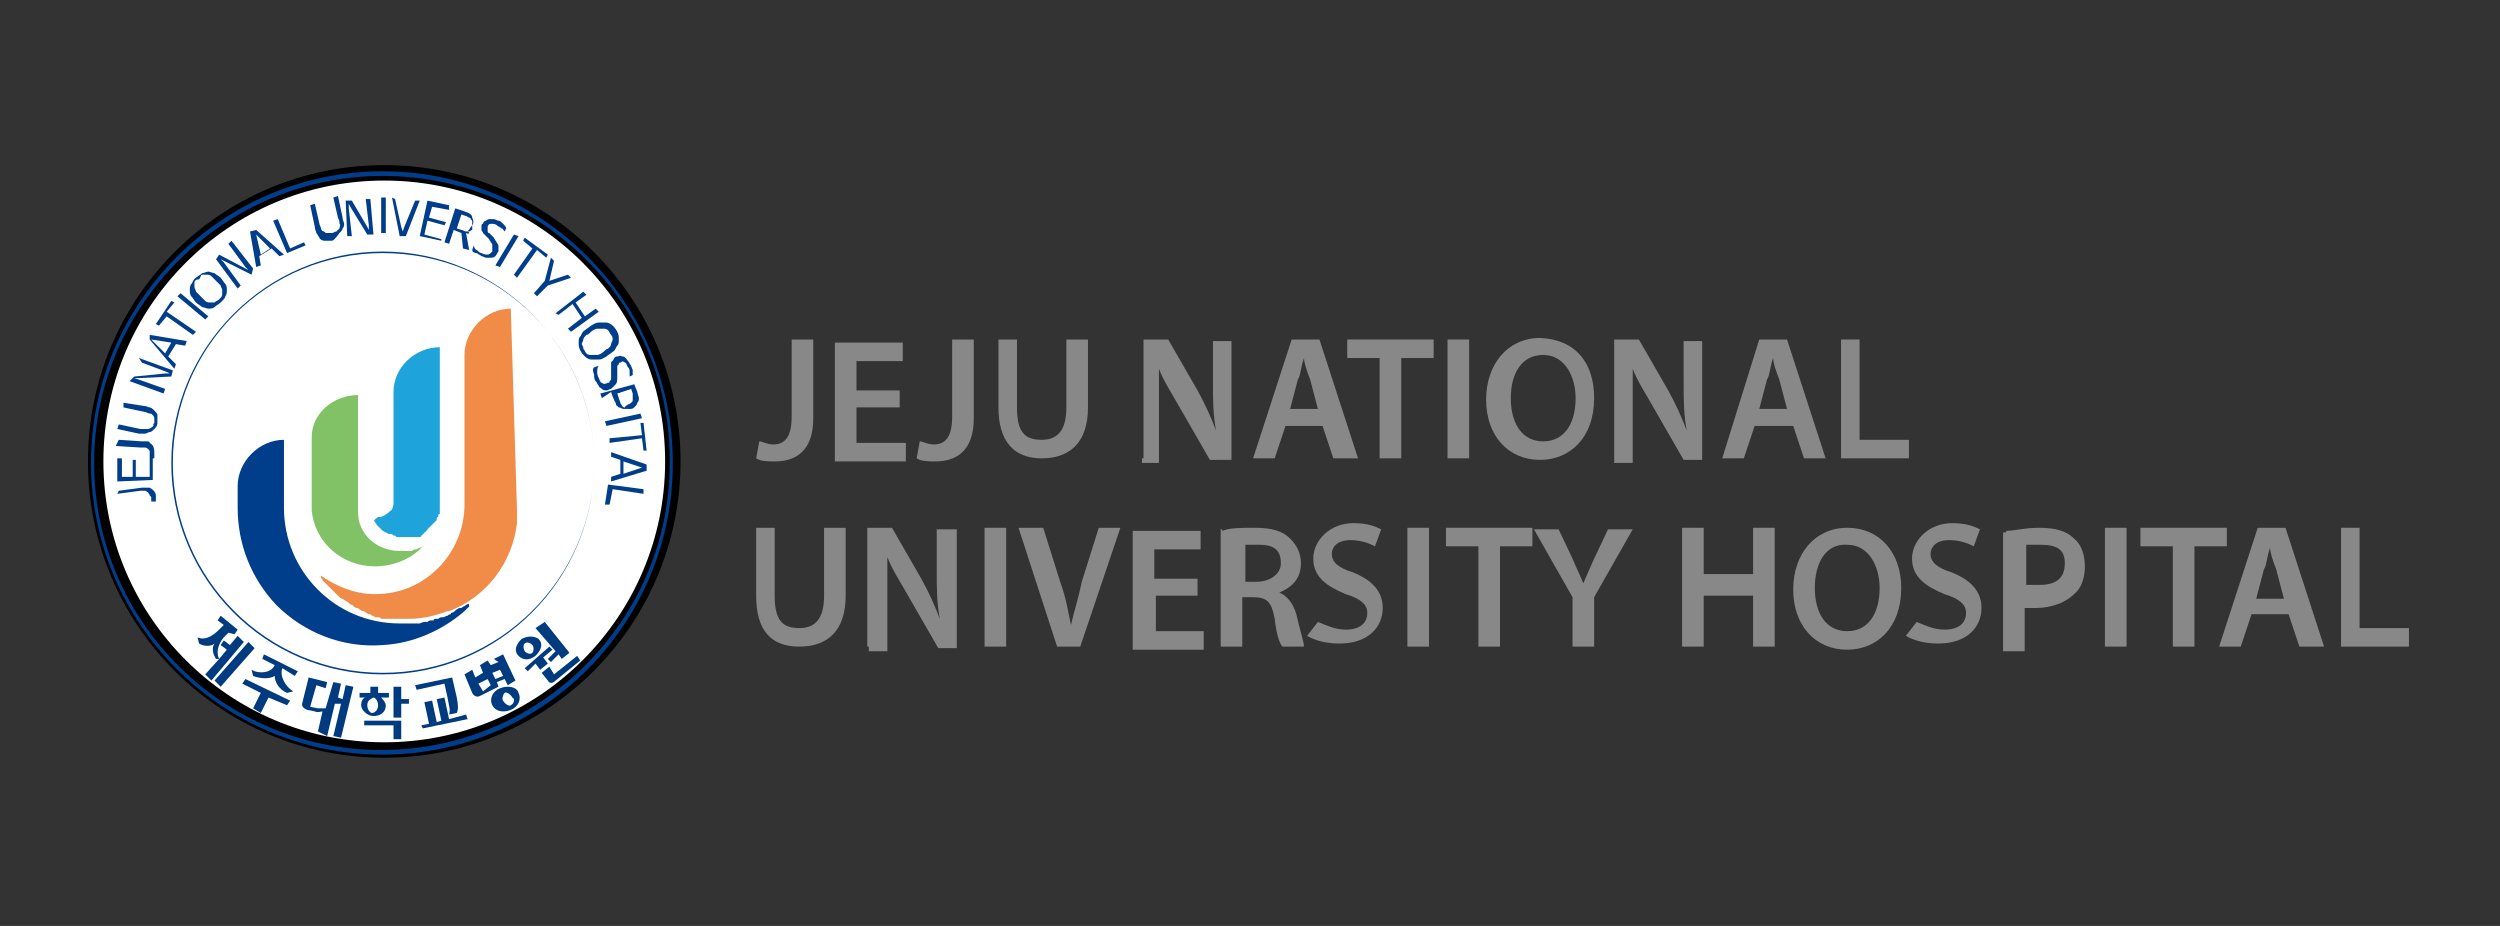 <?xml version="1.0" encoding="utf-8"?>
<!-- Generator: Adobe Illustrator 26.3.1, SVG Export Plug-In . SVG Version: 6.00 Build 0)  -->
<svg version="1.1" id="레이어_1" xmlns="http://www.w3.org/2000/svg" xmlns:xlink="http://www.w3.org/1999/xlink" x="0px"
	 y="0px" viewBox="0 0 162 60" style="enable-background:new 0 0 162 60;" xml:space="preserve">
<rect x="0" y="0" width="162" height="60" fill="#333333" stroke="none"/>
<style type="text/css">
	.st0{fill:#FFFFFF;stroke:#000000;stroke-miterlimit:10;}
	.st1{fill:#888888;}
	.st2{fill:#82C267;}
	.st3{fill:#003D8B;}
	.st4{fill:#F08B48;}
	.st5{fill:#1EA3DA;}
	.st6{fill:#003B80;}
</style>
<g>
	<circle class="st0" cx="24.9" cy="29.9" r="18.7"/>
	<g>
		<path class="st1" d="M51.3,22h1.4v5.1c0,2.1-1.1,2.8-2.5,2.8c-0.4,0-0.9,0-1.2-0.2l0.2-1.1c0.2,0,0.5,0.2,0.9,0.2
			c0.7,0,1.2-0.4,1.2-1.8C51.3,27.1,51.3,22,51.3,22z"/>
		<path class="st1" d="M58.3,26.4h-2.8v2.3h3.2v1.2h-4.6v-7.7h4.4v1.2h-3v1.9h2.8V26.4z"/>
		<path class="st1" d="M61.7,22h1.4v5.1c0,2.1-1.1,2.8-2.5,2.8c-0.4,0-0.9,0-1.2-0.2l0.2-1.1c0.2,0,0.5,0.2,0.9,0.2
			c0.7,0,1.2-0.4,1.2-1.8C61.7,27.1,61.7,22,61.7,22z"/>
		<path class="st1" d="M65.9,22v4.4c0,1.6,0.5,2.1,1.6,2.1c1.1,0,1.6-0.7,1.6-2.1V22h1.4v4.4c0,2.3-1.2,3.3-3,3.3s-2.8-1.1-2.8-3.3
			V22H65.9z"/>
		<path class="st1" d="M74.1,29.7V22h1.6l1.9,3.3c0.5,0.9,0.9,1.8,1.2,2.6l0,0c-0.2-1.1-0.2-1.9-0.2-3.2v-2.6h1.2v7.7h-1.4l-1.9-3.3
			c-0.5-0.9-1.1-1.8-1.4-2.6l0,0c0,1.1,0,1.9,0,3.3v2.8h-1.1V29.7z"/>
		<path class="st1" d="M83.3,27.6l-0.7,2.1h-1.4l2.5-7.7h1.8l2.5,7.7h-1.6l-0.7-2.1H83.3z M85.4,26.5l-0.5-1.9
			c-0.2-0.5-0.4-1.1-0.4-1.4l0,0c-0.2,0.5-0.2,1.1-0.4,1.4l-0.5,1.9C83.6,26.5,85.4,26.5,85.4,26.5z"/>
		<path class="st1" d="M89.4,23.2h-2.1V22h5.6v1.2h-2.1v6.5h-1.4V23.2z"/>
		<path class="st1" d="M95.2,22v7.7h-1.4V22H95.2z"/>
		<path class="st1" d="M103.3,25.8c0,2.6-1.6,4-3.5,4c-2.1,0-3.5-1.6-3.5-3.9s1.4-4,3.5-4C102.1,22,103.3,23.5,103.3,25.8z
			 M97.9,25.8c0,1.6,0.7,2.8,2.1,2.8c1.4,0,2.1-1.2,2.1-2.8c0-1.4-0.7-2.8-2.1-2.8C98.6,23,97.9,24.2,97.9,25.8z"/>
		<path class="st1" d="M104.6,29.7V22h1.6l1.9,3.3c0.5,0.9,0.9,1.8,1.2,2.6l0,0c-0.2-1.1-0.2-1.9-0.2-3.2v-2.6h1.2v7.7h-1.2
			l-1.9-3.3c-0.5-0.9-1.1-1.8-1.4-2.6l0,0c0,1.1,0,1.9,0,3.3v2.8h-1.2V29.7z"/>
		<path class="st1" d="M113.7,27.6l-0.7,2.1h-1.4L114,22h1.8l2.5,7.7h-1.4l-0.7-2.1H113.7z M115.8,26.5l-0.5-1.9
			c-0.2-0.5-0.4-1.1-0.4-1.4l0,0c-0.2,0.5-0.2,1.1-0.4,1.4l-0.5,1.9H115.8z"/>
		<path class="st1" d="M119.1,22h1.4v6.5h3.2v1.2h-4.4V22H119.1z"/>
		<path class="st1" d="M50.2,34.2v4.4c0,1.6,0.5,2.1,1.6,2.1c1.1,0,1.6-0.7,1.6-2.1v-4.4h1.4v4.4c0,2.3-1.2,3.3-3,3.3
			S49,40.9,49,38.6v-4.4H50.2z"/>
		<path class="st1" d="M56.2,41.9v-7.7h1.6l1.9,3.3c0.5,0.9,0.9,1.8,1.2,2.6l0,0c-0.2-1.1-0.2-1.9-0.2-3.2v-2.6H62v7.7h-1.2
			l-1.9-3.3c-0.5-0.9-1.1-1.8-1.4-2.6l0,0c0,1.1,0,1.9,0,3.3v2.8h-1.2V41.9z"/>
		<path class="st1" d="M65.2,34.2v7.7h-1.4v-7.7H65.2z"/>
		<path class="st1" d="M68.5,41.9L66,34.2h1.6l1.1,3.5c0.4,1.1,0.5,1.9,0.7,2.8l0,0c0.2-0.9,0.5-1.8,0.7-2.8l1.1-3.5h1.4l-2.6,7.7
			H68.5z"/>
		<path class="st1" d="M77.7,38.6h-2.8v2.3H78v1.2h-4.6v-7.7h4.4v1.2h-3v1.9h2.8V38.6z"/>
		<path class="st1" d="M79.2,34.4c0.5-0.2,1.2-0.2,2.1-0.2c1.1,0,1.8,0.2,2.3,0.7c0.4,0.4,0.7,0.9,0.7,1.6c0,1.1-0.7,1.6-1.4,1.9
			l0,0c0.5,0.2,0.9,0.7,1.1,1.4c0.2,0.9,0.5,1.8,0.5,2.1h-1.4c-0.2-0.2-0.4-0.9-0.5-1.8c-0.2-1.1-0.5-1.4-1.4-1.4h-0.7v3.2h-1.4
			v-7.6H79.2z M80.5,37.7h0.9c0.9,0,1.6-0.5,1.6-1.2c0-0.9-0.5-1.2-1.4-1.2c-0.4,0-0.7,0-0.9,0v2.5H80.5z"/>
		<path class="st1" d="M85.4,40.3c0.5,0.2,1.1,0.5,1.8,0.5c0.9,0,1.4-0.4,1.4-1.1c0-0.5-0.4-0.9-1.4-1.2c-1.2-0.5-2.1-1.1-2.1-2.3
			c0-1.2,1.1-2.3,2.6-2.3c0.9,0,1.4,0.2,1.8,0.4l-0.4,1.1c-0.4-0.2-0.9-0.4-1.6-0.4c-0.9,0-1.2,0.5-1.2,0.9c0,0.5,0.4,0.9,1.4,1.2
			c1.2,0.5,1.9,1.2,1.9,2.3c0,1.2-0.9,2.3-2.8,2.3c-0.9,0-1.6-0.2-2.1-0.5L85.4,40.3z"/>
		<path class="st1" d="M92.6,34.2v7.7h-1.4v-7.7H92.6z"/>
		<path class="st1" d="M95.8,35.4h-2.1v-1.2h5.6v1.2h-2.1v6.5h-1.4V35.4z"/>
		<path class="st1" d="M101.9,41.9v-3.2l-2.5-4.4h1.6l0.9,1.9c0.2,0.5,0.5,1.1,0.7,1.6l0,0c0.2-0.5,0.4-0.9,0.7-1.6l0.9-1.9h1.6
			l-2.5,4.4v3.2H101.9z"/>
		<path class="st1" d="M110.4,34.2v3h3.2v-3h1.4v7.7h-1.4v-3.3h-3.2v3.3H109v-7.7H110.4z"/>
		<path class="st1" d="M123.2,38.1c0,2.6-1.6,4-3.5,4c-2.1,0-3.5-1.6-3.5-3.9c0-2.3,1.4-4,3.5-4C121.8,34.2,123.2,35.8,123.2,38.1z
			 M117.6,38.1c0,1.6,0.7,2.8,2.1,2.8c1.4,0,2.1-1.2,2.1-2.8c0-1.4-0.7-2.8-2.1-2.8C118.3,35.2,117.6,36.5,117.6,38.1z"/>
		<path class="st1" d="M124.2,40.3c0.5,0.2,1.1,0.5,1.8,0.5c0.9,0,1.4-0.4,1.4-1.1c0-0.5-0.4-0.9-1.4-1.2c-1.2-0.5-2.1-1.1-2.1-2.3
			c0-1.2,1.1-2.3,2.6-2.3c0.9,0,1.4,0.2,1.8,0.4l-0.4,1.1c-0.4-0.2-0.9-0.4-1.6-0.4c-0.9,0-1.2,0.5-1.2,0.9c0,0.5,0.4,0.9,1.4,1.2
			c1.2,0.5,1.9,1.2,1.9,2.3c0,1.2-0.9,2.3-2.8,2.3c-0.9,0-1.6-0.2-2.1-0.5L124.2,40.3z"/>
		<path class="st1" d="M130,34.4c0.5,0,1.2-0.2,2.1-0.2c1.1,0,1.8,0.2,2.3,0.7c0.5,0.4,0.7,1.1,0.7,1.8s-0.2,1.4-0.7,1.8
			c-0.5,0.5-1.4,0.9-2.5,0.9c-0.2,0-0.5,0-0.7,0v2.8h-1.4v-7.7H130z M131.5,37.9c0.2,0,0.4,0,0.7,0c1.1,0,1.6-0.5,1.6-1.4
			c0-0.9-0.5-1.2-1.6-1.2c-0.4,0-0.7,0-0.9,0v2.6H131.5z"/>
		<path class="st1" d="M137.8,34.2v7.7h-1.4v-7.7H137.8z"/>
		<path class="st1" d="M140.8,35.4h-2.1v-1.2h5.6v1.2h-2.1v6.5h-1.4V35.4z"/>
		<path class="st1" d="M145.9,39.8l-0.7,2.1h-1.4l2.5-7.7h1.8l2.5,7.7H149l-0.7-2.1H145.9z M148,38.8l-0.5-1.9
			c-0.2-0.5-0.4-1.1-0.4-1.4l0,0c-0.2,0.5-0.2,1.1-0.4,1.4l-0.5,1.9H148z"/>
		<path class="st1" d="M151.5,34.2h1.4v6.5h3.2v1.2h-4.4v-7.7H151.5z"/>
	</g>
	<g>
		<path class="st2" d="M24.3,36.7L24.3,36.7c1.1,0,2.1-0.4,2.8-1c0.1-0.1,0.2-0.2,0.3-0.3c-0.1,0-0.1,0.1-0.2,0.1l0,0
			c-0.1,0-0.2,0.1-0.2,0.1l0,0c-0.1,0-0.2,0-0.3,0.1c0,0,0,0-0.1,0c-0.1,0-0.2,0-0.3,0c0,0,0,0-0.1,0s-0.2,0-0.3,0l0,0l0,0
			c-1.5,0-2.7-1.1-2.7-2.5v-0.1v-7.5l0,0c-1.6,0-3,1.2-3,2.7v4.8C20.4,35.1,22.1,36.7,24.3,36.7"/>
		<path class="st3" d="M30.2,39.2c-0.1,0.1-0.2,0.1-0.3,0.2c0,0,0,0-0.1,0s-0.2,0.1-0.2,0.1s-0.1,0-0.1,0.1c-0.1,0-0.1,0.1-0.2,0.1
			c0,0-0.1,0-0.1,0.1c-0.1,0-0.2,0.1-0.2,0.1H29c-0.1,0-0.2,0.1-0.3,0.1h-0.1c-0.1,0-0.2,0.1-0.2,0.1h-0.1c-0.1,0-0.2,0-0.2,0.1
			h-0.1c-0.1,0-0.2,0-0.3,0.1c0,0,0,0-0.1,0c-0.1,0-0.2,0-0.4,0.1h-0.1c-0.1,0-0.2,0-0.3,0h-0.1c-0.1,0-0.2,0-0.3,0h-0.1
			c-0.1,0-0.3,0-0.4,0l0,0c-4.2,0-7.5-3.4-7.5-7.5v0v-4.4c-1.6,0-3,1.4-3,3v1.4c0,2.4,0.9,4.6,2.5,6.3c1.8,1.8,4.3,2.8,6.9,2.6
			c1.9-0.1,3.8-0.9,5.3-2.2c0.1-0.1,0.2-0.2,0.3-0.3C30.4,39.1,30.4,39.1,30.2,39.2C30.3,39.2,30.3,39.2,30.2,39.2"/>
		<path class="st4" d="M33.1,20c-1.6,0-3,1.4-3,3v9.7c0,1.5-0.6,3-1.7,4.1c-1.1,1.1-2.5,1.7-4.1,1.7c-1.3,0-2.5-0.5-3.5-1.2
			c0,0,0,0,0,0.1c0,0.1,0.1,0.1,0.1,0.2l0.1,0.1c0.1,0.1,0.1,0.1,0.2,0.2l0.1,0.1c0.1,0.1,0.1,0.1,0.2,0.2l0.1,0.1
			c0.1,0.1,0.1,0.1,0.2,0.2l0.1,0.1c0.1,0.1,0.2,0.2,0.3,0.2l0,0c0.1,0.1,0.2,0.1,0.3,0.2c0,0,0.1,0,0.1,0.1c0.1,0,0.1,0.1,0.2,0.1
			c0,0,0.1,0,0.1,0.1c0.1,0,0.1,0.1,0.2,0.1s0.1,0,0.2,0.1c0.1,0,0.1,0.1,0.2,0.1s0.1,0,0.2,0.1c0.1,0,0.1,0.1,0.2,0.1
			c0.1,0,0.1,0,0.2,0.1c0.1,0,0.1,0,0.2,0.1c0.1,0,0.1,0,0.2,0s0.1,0,0.2,0.1c0.1,0,0.1,0,0.2,0c0.1,0,0.2,0,0.2,0
			c0.1,0,0.1,0,0.2,0s0.2,0,0.2,0c0.1,0,0.1,0,0.2,0s0.2,0,0.3,0h0.1c0.1,0,0.3,0,0.4,0l0,0c0.9,0,1.7-0.2,2.5-0.5h0.1l0,0
			c2.4-0.9,4.1-3.1,4.4-5.7c0-0.1,0-0.3,0-0.4c0-0.2,0-0.3,0-0.5L33.1,20L33.1,20z"/>
		<path class="st5" d="M24.3,33.8c0,0.1,0.1,0.1,0.1,0.2l0,0l0.1,0.1l0,0l0.1,0.1l0,0l0.1,0.1l0,0l0.1,0.1l0,0
			c0.1,0,0.1,0.1,0.2,0.1l0,0c0.1,0,0.1,0.1,0.2,0.1c0,0,0,0,0.1,0s0.1,0,0.2,0.1l0,0c0.1,0,0.1,0,0.2,0.1c0,0,0,0,0.1,0
			s0.1,0,0.2,0c0,0,0,0,0.1,0s0.1,0,0.2,0l0,0l0,0c0.1,0,0.2,0,0.2,0h0.1h0.1h0.1h0.1h0.1h0.1h0.1c0,0,0.1,0,0.1-0.1
			c0,0,0.1,0,0.1-0.1c0,0,0.1,0,0.1-0.1c0,0,0.1,0,0.1-0.1c0,0,0.1,0,0.1-0.1c0,0,0,0,0.1-0.1l0.1-0.1c0,0,0,0,0.1-0.1l0.1-0.1
			c0,0,0,0,0.1-0.1l0.1-0.1c0,0,0,0,0-0.1c0,0,0-0.1,0.1-0.1c0,0,0,0,0-0.1c0,0,0-0.1,0.1-0.1v-0.1v-0.1v-0.1V33v-0.1v-0.1v-0.1
			v-0.1V22.5l0,0l0,0c-1.6,0-3,1.3-3,2.9v7.2c0,0.2-0.1,0.5-0.2,0.5c-0.2,0.2-0.5,0.4-0.7,0.4h-0.1C24.2,33.7,24.2,33.8,24.3,33.8
			L24.3,33.8"/>
	</g>
	<g>
		<path class="st6" d="M13.7,44.1l-0.4-0.4l0.9-1H14c-0.2-0.3-0.3-0.7-0.1-1c-0.2,0.2-0.7,0.2-1,0l-0.1-0.4c0.4,0.2,0.9,0,1.4-0.5
			l0.3-0.3l-0.4-0.3l0.2-0.3l1.1,0.9l-0.2,0.3L14.8,41l-0.3,0.3c-0.4,0.5-0.5,1-0.3,1.4l0.5-0.6l-0.4-0.3l0.2-0.3l0.4,0.3l0.5-0.6
			l0.4,0.4L13.7,44.1z M16.5,42l-2.2,2.5l-0.4-0.4l2.2-2.5L16.5,42z"/>
		<path class="st6" d="M18.8,45.4l-0.2,0.3l-1.2-0.5l-0.5,1l-0.5-0.3l0.5-1l-1.2-0.6l0.2-0.3L18.8,45.4z M17.1,42.4l2.2,1.1
			l-0.2,0.3l-0.8-0.5l0,0c-0.2,0.5,0.2,1.2,0.7,1.5l-0.4,0.1c-0.5-0.2-0.8-0.7-0.8-1.1c-0.3,0.2-0.9,0.2-1.4,0l-0.1-0.4
			c0.5,0.3,1.3,0.2,1.5-0.3l0,0L17,42.7L17.1,42.4z"/>
		<path class="st6" d="M20.6,47.4l0.3-1.3c-0.1,0-0.3,0.1-0.5,0L19.9,46c-0.2-0.1-0.4-0.2-0.3-0.5l0.4-1.6l1.2,0.3l-0.1,0.4
			l-0.6-0.2l-0.4,1.4l0.5,0.1c0.2,0,0.4,0,0.5,0l0.5-1.7l0.5,0.1l-0.2,0.9l0.3,0.1l0.2-0.9l0.5,0.1l-0.8,3.3l-0.5-0.1l0.5-2.1
			l-0.4,0l-0.5,2.1L20.6,47.4z"/>
		<path class="st6" d="M24.7,45.2c0.2,0.2,0.3,0.4,0.3,0.5c0,0.5-0.4,0.7-0.8,0.7s-0.8-0.4-0.8-0.7c0-0.2,0.1-0.5,0.3-0.5h-0.4v-0.3
			H24v-0.4h0.5v0.4h0.7v0.3H24.7z M25.5,47h-1.9v-0.3H26v1.2h-0.5V47z M23.8,45.7c0,0.3,0.2,0.5,0.3,0.5c0.2,0,0.4-0.2,0.4-0.5
			s-0.2-0.5-0.3-0.5C24,45.3,23.8,45.4,23.8,45.7z M26,45.3h0.5v0.3H26v0.9h-0.5v-2H26V45.3z"/>
		<path class="st6" d="M26.9,44.4l2.4-0.5l0.3,1.3c0.1,0.5,0.1,0.8,0,1l-0.5,0.1c0.1-0.3,0-0.5-0.1-1.1l-0.2-0.9L27,44.7L26.9,44.4z
			 M28,45.4l0.3,1.4l0.3-0.1l-0.3-1.4l0.5-0.1l0.3,1.4l1.1-0.3l0.1,0.3l-2.9,0.6L27.3,47l0.5-0.1l-0.3-1.4L28,45.4z"/>
		<path class="st6" d="M32.6,42.4l0.8,1.7l-0.5,0.3l-0.2-0.4l-0.5,0.2l0.1,0.3l-1.2,0.6c-0.2,0.1-0.4,0-0.5-0.2l-0.5-1.2l0.5-0.3
			l0.2,0.5l0.5-0.3l-0.2-0.5l0.5-0.3l0.2,0.3l0.5-0.2L32,42.7L32.6,42.4z M31.8,44.4L31.6,44L31,44.3l0.3,0.5L31.8,44.4z M33.6,44.9
			c0.2,0.4,0,0.9-0.5,1.1s-1,0.1-1.2-0.3c-0.2-0.4,0-0.9,0.5-1.1C32.9,44.4,33.5,44.5,33.6,44.9z M32.4,43.4l-0.5,0.2l0.2,0.4
			l0.5-0.2L32.4,43.4z M32.6,45.4c0.1,0.2,0.4,0.4,0.5,0.3c0.2-0.1,0.3-0.4,0.1-0.5c-0.1-0.2-0.4-0.4-0.5-0.3S32.5,45.3,32.6,45.4z"
			/>
		<path class="st6" d="M34.9,41.4c0.3,0.3,0.2,0.7-0.2,1.1c-0.4,0.3-0.8,0.3-1.1,0c-0.3-0.3-0.2-0.7,0.2-1.1
			C34.2,41.2,34.6,41.2,34.9,41.4z M34,42.2c0.2,0.2,0.4,0.2,0.5,0.1c0.1-0.1,0.1-0.4,0-0.5c-0.2-0.2-0.4-0.2-0.5-0.1
			C33.9,41.8,33.9,42,34,42.2z M35.6,41.9l0.2,0.2l-0.6,0.5l0.3,0.4L35,43.4L34.7,43l-0.5,0.5L34,43.3L35.6,41.9z M35.3,40.3l1.6,2
			l-0.5,0.4l-0.2-0.3l-0.5,0.5l-0.2-0.2l0.5-0.5l-1.3-1.5L35.3,40.3z M35.9,43.7l1.5-1.2l0.2,0.3L36,44.1c-0.2,0.2-0.4,0.2-0.5,0
			l-0.4-0.5l0.5-0.4L35.9,43.7z"/>
	</g>
	<path class="st3" d="M24.8,43.7c-7.6,0-13.7-6.2-13.7-13.7s6.2-13.7,13.7-13.7S38.5,22.5,38.5,30S32.4,43.7,24.8,43.7z M24.8,16.4
		c-7.5,0-13.6,6.1-13.6,13.6s6.1,13.6,13.6,13.6S38.5,37.5,38.5,30S32.4,16.4,24.8,16.4z"/>
	<path class="st3" d="M24.8,48.9C14.4,48.9,5.9,40.4,5.9,30s8.5-18.9,18.9-18.9S43.6,19.6,43.6,30S35.2,48.9,24.8,48.9z M24.8,11.4
		C14.6,11.4,6.1,19.7,6.1,30s8.4,18.6,18.6,18.6S43.4,40.3,43.4,30C43.5,19.7,35.1,11.4,24.8,11.4z"/>
	<g>
		<path class="st3" d="M7.7,31.8l1.5-0.2c0.1,0,0.2,0,0.3,0c0.1,0,0.2,0,0.2,0c0.2,0.1,0.4,0.3,0.4,0.5c0,0,0,0.1,0,0.2
			c0,0.1,0,0.1,0,0.2H9.8v-0.1c0-0.1,0-0.1,0-0.1c0-0.1,0-0.1-0.1-0.2c0-0.1-0.1-0.1-0.1-0.2c-0.1,0-0.1-0.1-0.2-0.1
			c-0.1,0-0.2,0-0.3,0l-1.5,0.2L7.7,31.8z"/>
		<path class="st3" d="M9.9,29.6v1.5l-2.3,0.1v-1.5h0.3v1.2h0.7v-1.1h0.2v1.1h0.9v-1.2L9.9,29.6z"/>
		<path class="st3" d="M7.7,28.5l1.5,0.1c0.1,0,0.2,0,0.3,0c0.1,0,0.2,0,0.2,0.1c0.2,0.1,0.3,0.3,0.3,0.6c0,0,0,0.1,0,0.2
			s0,0.1,0,0.2H9.7v-0.1c0-0.1,0-0.1,0-0.1c0-0.1,0-0.1,0-0.2c0-0.1,0-0.1-0.1-0.2c0,0-0.1-0.1-0.2-0.1c-0.1,0-0.2,0-0.3,0l-1.6-0.1
			L7.7,28.5z"/>
		<path class="st3" d="M10.2,27.4L10.2,27.4c0,0.2-0.1,0.3-0.2,0.4c-0.1,0.1-0.2,0.2-0.3,0.2c-0.1,0-0.2,0.1-0.3,0.1
			c-0.1,0-0.3,0-0.4,0l-1.4-0.3l0.1-0.3l1.4,0.3c0.1,0,0.3,0,0.4,0s0.2,0,0.3-0.1c0.1,0,0.1-0.1,0.2-0.2c-0.1,0.1-0.1,0,0-0.1
			c0-0.1,0-0.2,0-0.3c0-0.1-0.1-0.2-0.1-0.2c-0.1-0.1-0.1-0.1-0.2-0.1s-0.2-0.1-0.3-0.1l-1.4-0.3v-0.3l1.3,0.2
			c0.2,0,0.3,0.1,0.4,0.1s0.2,0.1,0.3,0.2c0.1,0.1,0.2,0.2,0.2,0.3C10.2,27.1,10.2,27.2,10.2,27.4z"/>
		<path class="st3" d="M8.7,24.4l2-0.2h0.3l-0.2-0.1l-1.6-0.6L9,23.2l2.2,0.8l-0.1,0.4L9,24.5H8.7L9,24.6l1.7,0.6l-0.1,0.3l-2.2-0.8
			L8.7,24.4z"/>
		<path class="st3" d="M9.7,21.7l2.4,0.4L12,22.4l-0.6-0.1l-0.5,0.8l0.5,0.5l-0.1,0.3L9.7,22L9.7,21.7z M9.8,22L9.8,22l0.9,0.9
			l0.4-0.7L9.8,22z"/>
		<path class="st3" d="M12.7,21.5l-0.2,0.2l-1.7-1.2l-0.5,0.6L10.1,21l1-1.5l0.2,0.1l-0.5,0.6L12.7,21.5z"/>
		<path class="st3" d="M11.7,19l1.8,1.5l-0.2,0.2l-1.8-1.5L11.7,19z"/>
		<path class="st3" d="M14.3,19.6c-0.1,0.1-0.3,0.2-0.4,0.3s-0.3,0.1-0.4,0.1s-0.3-0.1-0.4-0.1c-0.1-0.1-0.3-0.2-0.4-0.3
			c-0.1-0.1-0.2-0.3-0.3-0.4c-0.1-0.1-0.1-0.3-0.1-0.4s0-0.3,0.1-0.4c0.1-0.1,0.1-0.3,0.3-0.4c0.1-0.1,0.3-0.2,0.4-0.3
			c0.1,0,0.3-0.1,0.4-0.1c0.1,0,0.3,0.1,0.4,0.1c0.1,0.1,0.3,0.2,0.4,0.3s0.2,0.3,0.3,0.4c0.1,0.1,0.1,0.3,0.1,0.4s0,0.3-0.1,0.4
			C14.6,19.3,14.5,19.4,14.3,19.6z M14.2,19.4c0.1-0.1,0.2-0.2,0.2-0.3c0-0.1,0-0.2,0-0.3c0-0.1-0.1-0.2-0.1-0.3
			c-0.1-0.1-0.2-0.2-0.3-0.3c-0.1-0.1-0.2-0.2-0.3-0.3c-0.1-0.1-0.2-0.1-0.3-0.1s-0.2,0-0.3,0S13,18,12.9,18.1
			c-0.2,0-0.3,0.1-0.3,0.2s0,0.2,0,0.3c0,0.1,0.1,0.2,0.1,0.3c0.1,0.1,0.2,0.2,0.3,0.3c0.1,0.1,0.2,0.2,0.3,0.3
			c0.1,0.1,0.2,0.1,0.3,0.1c0.1,0,0.2,0,0.3,0C14,19.5,14.1,19.5,14.2,19.4z"/>
		<path class="st3" d="M14.2,16.5l1.7,0.9l0.2,0.1l-0.2-0.2l-1.1-1.5l0.2-0.2l1.4,1.8l-0.1,0.4l-1.8-0.9l-0.2-0.1l0.2,0.2l1.1,1.5
			l-0.2,0.2L14,16.8L14.2,16.5z"/>
		<path class="st3" d="M16.6,14.9l1.8,1.6l-0.3,0.1l-0.5-0.5l-0.8,0.5l0.1,0.6l-0.3,0.1l-0.4-2.3L16.6,14.9z M16.6,15.2L16.6,15.2
			l0.3,1.3l0.6-0.4L16.6,15.2z"/>
		<path class="st3" d="M19.7,15.7l0.1,0.2l-1.2,0.5l-0.9-2.1l0.3-0.1l0.8,1.9L19.7,15.7z"/>
		<path class="st3" d="M21.5,15.6L21.5,15.6c-0.2,0-0.3,0-0.5,0c-0.1,0-0.3-0.1-0.3-0.2c-0.1-0.1-0.1-0.2-0.2-0.3
			c0-0.1-0.1-0.2-0.1-0.4l-0.3-1.4l0.3-0.1l0.3,1.3c0,0.1,0.1,0.2,0.1,0.3c0,0.1,0.1,0.2,0.2,0.2c0.1,0.1,0.1,0.1,0.2,0.1
			c0.1,0,0.2,0,0.3,0c0.1,0,0.2-0.1,0.3-0.1c0.1-0.1,0.1-0.1,0.2-0.2c0-0.1,0.1-0.2,0-0.3c0-0.1,0-0.2-0.1-0.4l-0.3-1.3l0.3-0.1
			l0.3,1.4c0,0.2,0.1,0.3,0.1,0.4c0,0.1,0,0.2-0.1,0.3c0,0.1-0.1,0.2-0.2,0.3C21.7,15.5,21.6,15.6,21.5,15.6z"/>
		<path class="st3" d="M22.8,13l1,1.7l0.1,0.2v-0.3l-0.2-1.7H24l0.2,2.3h-0.4l-1.1-1.8l-0.1-0.2v0.3l0.2,1.8h-0.3L22.4,13H22.8z"/>
		<path class="st3" d="M25,12.8v2.3h-0.3v-2.3H25z"/>
		<path class="st3" d="M25.6,12.9l0.4,1.8l0.1,0.3l0.1-0.3l0.7-1.7h0.3l-0.9,2.3h-0.4l-0.5-2.5L25.6,12.9z"/>
		<path class="st3" d="M28.6,15.6l-1.4-0.3l0.5-2.3l1.4,0.3v0.3L28,13.4l-0.2,0.7l1.1,0.3l-0.1,0.2l-1.1-0.3l-0.2,0.9l1.1,0.3V15.6z
			"/>
		<path class="st3" d="M30.2,15.1l0.2,1.1L30,16.1l-0.1-1l-0.5-0.2l-0.3,0.9l-0.3-0.1l0.7-2.2l0.6,0.2c0.3,0.1,0.5,0.2,0.5,0.4
			c0.1,0.2,0.1,0.4,0,0.5s-0.2,0.3-0.3,0.4C30.5,15.1,30.4,15.2,30.2,15.1z M30.6,14.6c0-0.1,0-0.2,0-0.2c0-0.1,0-0.1-0.1-0.2
			c0-0.1-0.1-0.1-0.1-0.1c-0.1,0-0.1-0.1-0.2-0.1l-0.3-0.1l-0.3,0.9l0.3,0.1c0.1,0,0.2,0.1,0.3,0.1s0.2,0,0.2,0
			c0.1,0,0.1-0.1,0.2-0.1C30.6,14.7,30.6,14.6,30.6,14.6z"/>
		<path class="st3" d="M30.6,16.2l0.1-0.3l0,0l0,0c0,0.1,0.1,0.3,0.2,0.3c0.1,0.1,0.2,0.2,0.3,0.2c0.2,0.1,0.3,0.1,0.4,0.1
			s0.2-0.1,0.3-0.2c0-0.1,0-0.1,0-0.2c0-0.1,0-0.1,0-0.2c0-0.1,0-0.1-0.1-0.2c0-0.1-0.1-0.1-0.1-0.2l-0.2-0.2
			c-0.1-0.1-0.1-0.1-0.2-0.2c0-0.1-0.1-0.1-0.1-0.2c0-0.1,0-0.1,0-0.2s0-0.2,0.1-0.2c0-0.1,0.1-0.2,0.2-0.2c0.1-0.1,0.2-0.1,0.2-0.1
			c0.1,0,0.2,0,0.3,0c0.1,0,0.2,0.1,0.3,0.1c0.1,0,0.2,0.1,0.3,0.2c0.1,0.1,0.2,0.2,0.2,0.3l-0.1,0.2l0,0l0,0
			c-0.1-0.1-0.1-0.2-0.2-0.2c-0.1-0.1-0.2-0.1-0.3-0.2c-0.1-0.1-0.3-0.1-0.4-0.1s-0.2,0.1-0.2,0.2c0,0.1,0,0.1,0,0.1V15
			c0,0,0,0.1,0.1,0.1l0.1,0.1l0.2,0.2c0.1,0.2,0.2,0.3,0.3,0.5c0,0.1,0,0.3,0,0.4c-0.1,0.1-0.1,0.2-0.2,0.3s-0.2,0.1-0.3,0.1
			c-0.1,0-0.2,0-0.3,0c-0.1,0-0.2-0.1-0.3-0.1c-0.1-0.1-0.2-0.1-0.3-0.2C30.7,16.4,30.6,16.3,30.6,16.2z"/>
		<path class="st3" d="M33.6,15.3l-1.2,2l-0.3-0.1l1.2-2L33.6,15.3z"/>
		<path class="st3" d="M33.5,18l-0.2-0.2l1.2-1.7l-0.6-0.5l0.1-0.2l1.5,1.1l-0.1,0.2l-0.6-0.5L33.5,18z"/>
		<path class="st3" d="M36.8,17.8L37,18l-1.5,0.5l-0.7,0.7L34.6,19l0.7-0.8l0.4-1.5l0.2,0.2l-0.3,1.3l0,0L36.8,17.8z"/>
		<path class="st3" d="M38.8,20.2L37,21.5l-0.2-0.2l0.9-0.7l-0.6-0.9l-0.9,0.7L36,20.3l1.8-1.4l0.2,0.2l-0.7,0.5l0.6,0.9l0.7-0.5
			L38.8,20.2z"/>
		<path class="st3" d="M37.6,22.7c-0.1-0.2-0.1-0.3-0.1-0.5c0-0.2,0-0.3,0.1-0.4c0.1-0.1,0.1-0.3,0.3-0.4c0.1-0.1,0.3-0.2,0.4-0.3
			c0.2-0.1,0.3-0.2,0.5-0.2s0.3,0,0.5,0c0.1,0,0.3,0.1,0.4,0.2c0.1,0.1,0.2,0.2,0.3,0.4c0.1,0.2,0.1,0.3,0.1,0.5s0,0.3-0.1,0.4
			c-0.1,0.1-0.1,0.3-0.3,0.4c-0.1,0.1-0.3,0.2-0.4,0.3c-0.2,0.1-0.3,0.2-0.5,0.2s-0.3,0-0.5,0c-0.1,0-0.3-0.1-0.4-0.2
			S37.7,22.9,37.6,22.7z M37.8,22.6c0.1,0.1,0.1,0.2,0.2,0.3c0.1,0.1,0.2,0.1,0.3,0.1c0.1,0,0.2,0,0.4,0c0.1,0,0.3-0.1,0.4-0.2
			s0.2-0.2,0.3-0.2c0.1-0.1,0.2-0.2,0.2-0.3c0-0.1,0.1-0.2,0.1-0.3c0-0.1,0-0.2-0.1-0.3c-0.1-0.1-0.1-0.2-0.2-0.3
			c-0.1-0.1-0.2-0.1-0.3-0.1c-0.1,0-0.2,0-0.4,0c-0.1,0-0.3,0.1-0.4,0.2c-0.1,0.1-0.2,0.2-0.3,0.2c-0.1,0.1-0.2,0.2-0.2,0.3
			c0,0.1-0.1,0.2-0.1,0.3C37.8,22.5,37.8,22.5,37.8,22.6z"/>
		<path class="st3" d="M38.5,23.8l0.3-0.1l0,0l0,0c-0.1,0.1-0.1,0.3-0.1,0.4c0,0.1,0,0.2,0.1,0.4c0.1,0.2,0.1,0.3,0.2,0.3
			c0.1,0.1,0.2,0.1,0.4,0c0.1,0,0.1,0,0.1-0.1l0.1-0.1c0-0.1,0-0.1,0-0.2s0-0.1,0-0.2v-0.3c0-0.1,0-0.2,0-0.3c0-0.1,0-0.2,0.1-0.2
			c0-0.1,0.1-0.1,0.1-0.2c0.1-0.1,0.1-0.1,0.2-0.1s0.2-0.1,0.3,0c0.1,0,0.2,0,0.2,0.1c0.1,0,0.1,0.1,0.2,0.2
			c0.1,0.1,0.1,0.2,0.2,0.3c0,0.1,0.1,0.2,0.1,0.3c0,0.1,0,0.2,0,0.3l-0.2,0.1l0,0l0,0c0-0.1,0-0.2,0-0.3c0-0.1,0-0.2-0.1-0.3
			c-0.1-0.1-0.1-0.3-0.2-0.3c-0.1-0.1-0.2-0.1-0.3,0c-0.1,0-0.1,0-0.1,0.1l-0.1,0.1c0,0,0,0.1,0,0.2s0,0.1,0,0.2v0.3
			c0,0.2,0,0.4-0.1,0.5c-0.1,0.1-0.2,0.2-0.3,0.3c-0.1,0-0.2,0.1-0.3,0.1c-0.1,0-0.2,0-0.3-0.1c-0.1-0.1-0.2-0.1-0.2-0.2
			c-0.1-0.1-0.1-0.2-0.2-0.3c-0.1-0.1-0.1-0.3-0.1-0.4C38.4,24,38.4,23.9,38.5,23.8z"/>
		<path class="st3" d="M40.8,26.5c-0.1,0-0.2,0-0.4,0c-0.1,0-0.2-0.1-0.3-0.1c-0.1-0.1-0.2-0.1-0.2-0.3c-0.1-0.1-0.1-0.2-0.2-0.4
			l-0.1-0.3L39,25.8l-0.1-0.3l2.2-0.6l0.2,0.5c0,0.1,0.1,0.3,0.1,0.4s0,0.2-0.1,0.3c0,0.1-0.1,0.2-0.2,0.3
			C41,26.5,40.9,26.5,40.8,26.5z M40.7,26.2c0.1,0,0.2-0.1,0.2-0.1C41,26,41,26,41,25.9s0-0.1,0-0.2c0-0.1,0-0.2,0-0.2l-0.1-0.3
			L40,25.5l0.1,0.3c0,0.1,0.1,0.2,0.1,0.3c0,0.1,0.1,0.1,0.1,0.2c0.1,0.1,0.1,0.1,0.2,0.1C40.5,26.3,40.6,26.3,40.7,26.2z"/>
		<path class="st3" d="M41.6,27.1l-2.3,0.5l-0.1-0.3l2.3-0.5L41.6,27.1z"/>
		<path class="st3" d="M39.5,28.7v-0.3l2.1-0.2l-0.1-0.8h0.2l0.2,1.8h-0.2l-0.1-0.8L39.5,28.7z"/>
		<path class="st3" d="M41.9,30.5l-2.3,0.7v-0.3l0.6-0.2v-0.9l-0.6-0.2v-0.3l2.3,0.8V30.5z M41.6,30.3L41.6,30.3l-1.2-0.4v0.8
			L41.6,30.3z"/>
		<path class="st3" d="M39.5,32.7h-0.3l0.2-1.3l2.3,0.3V32l-2-0.3L39.5,32.7z"/>
	</g>
</g>
</svg>
